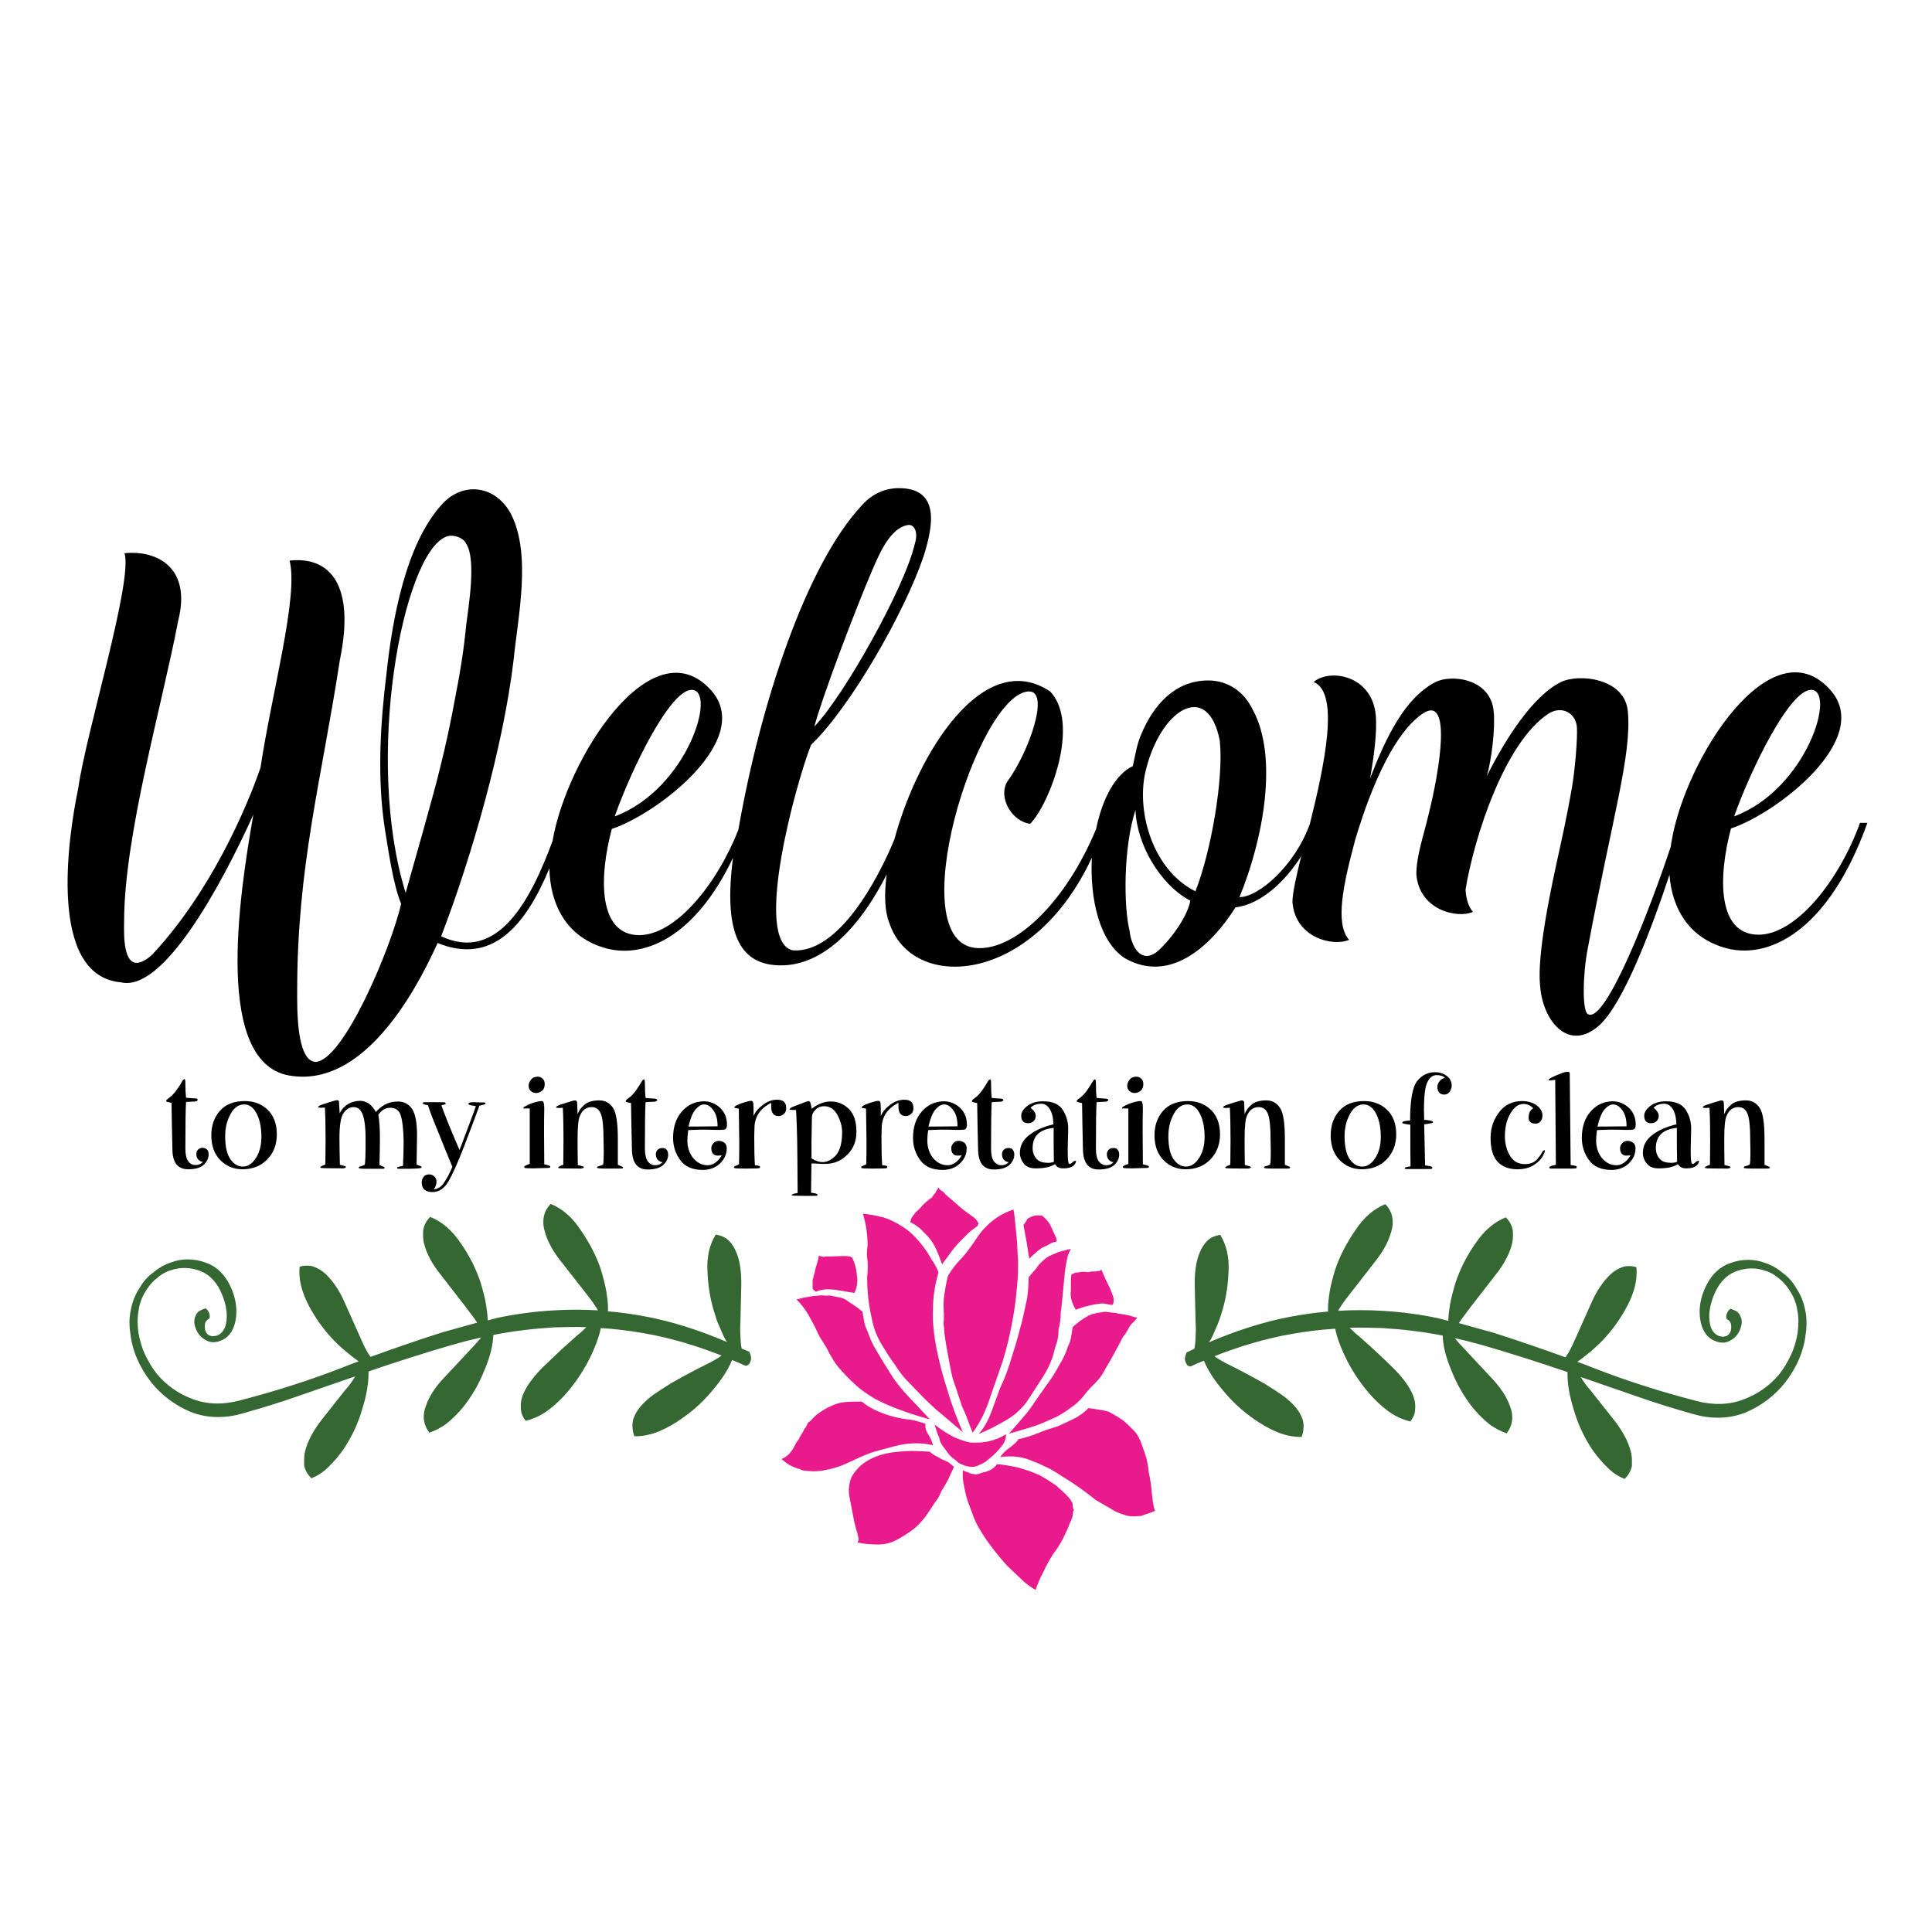 <svg xml:space="preserve" style="enable-background:new 0 0 864 864;" viewBox="0 0 864 864" y="0px" x="0px" xmlns:xlink="http://www.w3.org/1999/xlink" xmlns="http://www.w3.org/2000/svg" id="Layer_1" version="1.1">
<style type="text/css">
	.st0{fill:#356732;}
	.st1{fill:#E91A8B;}
</style>
<path d="M831.8,368c-9.4,26-28.8,50.3-45.7,50c-17.9-0.3-17.9-25.3-12-47.5c20.2-6.6,64-40.1,44.4-62
	c-26.3-29.3-64.6,30.4-70.9,67.4c-0.2,0.9-0.3,1.7-0.4,2.6c-8.7,26.5-29.2,79.8-37.1,75c-2.6-1.3-2.3-18.1,0-29.6
	c11-58.7,19.6-86,17.9-105.6c-1.3-15.3-22.2-17.1-29.9-13.3c-12.5,6.1-24.8,25.3-33.2,42.1c2.3-7.9,3.8-21.9,3.1-28.8
	c-1.3-15.1-19.1-16.8-26-13.3c-13.8,7.1-22.2,24.8-29.3,43.1c1.8-10.2,3.1-20.2,2.6-27.8c-1.5-18.6-20.9-21.4-27.8-15.3
	c11.7,4.8,4.9,36.8-1.7,63.4c-6.7,18.7-22.9,32.8-31.5,32.8c10.5-25.5,17.6-62.5,5.9-83.9c-3.8-7.9-11-13-19.9-13
	c-14.8,0-24.5,11-29.9,24c-2,4.6-2.6,8.9-3.8,14.3c-8,3.8-13.7,14.9-16.4,28.1c-13.4,32.3-35.6,54-53,53.3
	c-35.2-1.5,0-114.3,23-114.8c9.4,0,0,27-9.7,40.3c-4.3,7.1,2,17.9,10.2,18.9c8.4-8.4,22.7-44.7,8.9-59.2
	c-29.7-19.8-59.2,27.4-69.6,66.1c-7.1,17.3-24.8,51.2-45.5,49.7c-17.9-4.3,1.3-74.3,8.2-91.9c17.6-16.8,41.8-59.2,50.3-84.2
	c4.1-13,7.9-30.6-11-30.6c-6.4,0-12,2.6-16.6,7.7c-25.1,26.9-45.5,89.4-55.2,145.1c-9.8,24.9-28.4,47.3-44.6,47.1
	c-17.9-0.3-17.9-25.3-12-47.5c20.2-6.6,64-40.1,44.4-62c-26.3-29.3-64.6,30.4-70.9,67.4c0,0,0,0,0,0c-9.6,26-24.3,54.6-49.8,42.6
	C211,383,225.1,333.8,229.7,295c2-19.6,7.9-46.7-1-64.8c-6.9-13.3-21.7-15.1-31.1-4.6c-16.1,17.6-22.2,51.3-24.8,76
	c-2.8,22.5-4.1,46.2-0.8,68.4c1.8,11,3.8,25.5,7.4,34.2c-4.6,19.9-25.8,70.2-38.3,70.7c-8.7-0.5-8.2-24.8-8.2-31.6
	c0-55.9,10.7-93.6,19.1-148.2c6.9-33.4-4.3-46.4-22.5-44.4c4.1,15.8-7.9,58.7-13,92.6c-6.6,19.1-22.7,56.1-48.5,83.7
	c-13.8,12.2-12.5-10.2-12.5-14.8c0-38.5,17.1-97.2,24.2-134.7c5.9-23.2-8.9-31.6-24-30.1c3.8,12.5-17.4,80.9-20.7,105.1
	c-4.6,21.9-13.8,83.9,19.1,86.8c18.9,4.6,44.9-43.4,59.2-75c-6.4,36.5-18.1,113,17.6,116.9c31.1,4.1,53.8-35,64.8-59.5
	c24.2,9.9,39.2-7.4,50-33.4c0.3,16.1,7.5,30.3,24,35.4c17.6,5.6,41-4.1,58.1-40.1c-4.4,34.2,2.9,49.6,24.3,48
	c20.2-1.9,35.2-22.3,44.4-40.5c-1.1,8.7-0.9,16.2,1.1,21.3c10,31.4,64.2,28.4,90.7-28.9c-1,18.5,3.4,37.6,14.7,45
	c21.4,12.2,40.1-7.7,49.5-22.7c11.3-1.4,22.1-11.4,29.4-22.9c-2.3,9.4-4,17-3.9,20.6c1.3,16.1,18.4,19.9,25.3,16.8
	c-6.4-7.4-2.6-24.8,2.8-44.9c7.7-25.8,18.1-48,29.9-56.1c13.5-9.4,7.9,25,2.8,45.2c-2,8.7-5.4,18.1-5.4,26.5
	c1.3,16.1,18.4,19.9,25.3,16.8c-2-2.3-3.1-5.9-3.3-10c3.8-23.2,17.4-65.6,37-78.6c5.9-3.8,12.2-0.5,12.8,5.9
	c0.3,5.6-0.8,18.1-2,25.8c-2.6,15.3-5.1,25.8-7.4,36.5c-8.7,40.1-7.4,50.5-6.9,55.1c1.8,15.1,13,27.6,26,16.3
	c10.9-9.4,23.8-43.7,31.7-67.6c1.1,14.8,8.4,27.6,23.9,32.4c19.9,6.4,47.2-6.9,64.6-55.6H831.8z M809.9,308.5
	c11.5,0-1.8,44.4-34.4,56.6C783.4,343,800.5,308.5,809.9,308.5z M390.2,254.7c2.8-6.4,7.7-18.6,15.8-19.9c2.8-0.5,4.8,3.1,3.1,8.4
	c-4.3,19.1-31.4,67.6-44.9,81.7C367.2,313.1,382.3,273,390.2,254.7z M309.3,308.5c11.5,0-1.8,44.4-34.4,56.6
	C282.7,343,299.8,308.5,309.3,308.5z M181.4,399.3c-18.6-60-1.3-151.1,17.9-159.2c3.3-1.5,8.2,0.5,9.2,3.1c4.6,7.1,1,28.1,0,36.2
	c-1,10.5-2.6,20.9-4.8,31.9c-2,11-4.3,21.9-7.1,32.9C194,355.2,184.3,388.9,181.4,399.3z M517.7,425.4c-7.9,6.4-12-3.3-12.5-8.9
	c-2.8-11.2-2.8-37.8,2.6-54.3c0.5,15.1,10.7,33.2,24.5,40.6C531.3,409,524.6,419.2,517.7,425.4z M534.6,398.6
	c-18.9-9.4-26.3-35-22.5-52.8c6.4-28.6,28.1-42.1,33.4-14.5C547.3,348.3,541.5,381.2,534.6,398.6z"></path>
<path d="M92.6,514.1c0.5,0.5,0.7,1.2,0.7,2.2c0,1.6-0.7,3.1-2.1,4.5c-1.4,1.4-3.8,2.1-7.1,2.1c-4.6,0-7-3-7-9
	c-0.2-7.7-0.3-14.6-0.4-20.7c-1.2-0.3-1.9-0.4-2.1-0.5c-0.2-0.1-0.3-0.2-0.3-0.3c0-0.3,0.3-0.7,1-1.2c1.2-0.8,2.4-2,3.5-3.5
	c1.1-1.5,1.9-2.7,2.4-3.7s0.9-1.4,1.3-1.4c0.3,0,0.4,0.6,0.4,1.9c0,2.6,0.1,4.7,0.3,6.4c2,0.2,3.4,0.3,4.1,0.3
	c0.7,0,1.1,0.2,1.1,0.6c0,0.5-0.4,0.7-1.3,0.8c-0.9,0.1-2.1,0.1-3.9,0.2c-0.2,2.8-0.3,9.7-0.3,20.7c0,2.7,0.4,4.7,1.3,5.8
	c0.8,1.2,1.9,1.7,3.3,1.7c1.3,0,2.4-0.5,3.3-1.4c-0.8,0-1.5-0.4-2.1-1c-0.6-0.6-0.9-1.5-0.9-2.6c0-0.6,0.2-1.2,0.7-1.8
	c0.5-0.6,1.2-0.9,2.2-0.9C91.4,513.4,92.1,513.6,92.6,514.1z M119.7,496.3c2.7,2.6,4.1,6.3,4.1,11c0,4.5-1.4,8.3-4.3,11.2
	c-2.9,3-6.6,4.4-11.1,4.4c-3.8,0-7.1-1.3-9.8-4c-2.7-2.7-4.1-6.4-4.1-11.2c0-4.4,1.3-8.1,3.9-11c2.6-2.9,6.3-4.3,11.1-4.3
	C113.6,492.4,117,493.7,119.7,496.3z M116.9,508.5c0-4.6-0.8-8.2-2.4-11c-1.4-2.4-3.2-3.6-5.3-3.6c-2.8,0-5,1.8-6.6,5.3
	c-1.3,2.7-1.9,5.7-1.9,8.9c0,5,0.9,8.6,2.7,10.8c1.5,1.9,3.2,2.8,5.2,2.8c2.5,0,4.6-1.6,6.3-4.6
	C116.2,514.7,116.9,511.9,116.9,508.5z M188.6,522c0-0.2-0.2-0.4-0.5-0.5c-0.3-0.1-0.9-0.3-1.8-0.7l0.2-13.1c0-5.8-0.8-9.8-2.3-11.9
	c-1.5-2.1-3.6-3.2-6.2-3.2c-2.4,0-4.3,0.5-5.9,1.4c-1.6,0.9-2.9,2-4,3.3c-1.8-3.3-4.2-5-7.1-5c-1.9,0-3.7,0.5-5.3,1.4
	c-1.6,1-2.9,2.3-3.8,4.2l-0.3-5.2c0-0.4-0.3-0.7-0.9-0.7c-0.4,0-1.7,0.4-4,1.1s-3.6,1.2-3.9,1.4c-0.3,0.2-0.5,0.4-0.5,0.6
	c0,0.2,0.4,0.3,1.3,0.3l1.7-0.1c0.2,3.8,0.3,8.7,0.3,14.7l-0.1,10.8c-1.1,0.4-1.8,0.7-2,0.9c-0.2,0.1-0.3,0.2-0.3,0.2
	c0,0.2,0.1,0.3,0.3,0.4c0.2,0.1,3.5,0.2,9.9,0.2c0.3,0,0.6-0.1,0.9-0.2c0.3-0.2,0.4-0.3,0.4-0.5s-0.9-0.5-2.7-0.9
	c-0.1-5.1-0.2-9-0.2-11.7c0-5.9,0.6-9.8,1.9-11.5c1.3-1.8,2.8-2.6,4.4-2.6c2,0,3.3,1.2,4.2,3.6c0.8,2.4,1.2,5.9,1.2,10.5
	c0,6.8-0.1,10.7-0.4,11.7c-0.7,0.4-1.3,0.6-1.9,0.7c-0.5,0.1-0.8,0.3-0.8,0.6c0,0.2,0.4,0.4,1.1,0.4c0.7,0.1,2.9,0.1,6.6,0.1
	c2.3,0,3.6,0,3.7-0.1c0.1-0.1,0.2-0.2,0.2-0.4c0-0.1-0.1-0.2-0.4-0.4c-0.3-0.1-0.9-0.4-1.9-0.8c0.1-5,0.2-8.8,0.2-11.6
	c0-4.3-0.2-7.9-0.7-10.9c1.5-2.1,3.2-3.1,5.3-3.1c2.5,0,4.1,1.2,4.8,3.7c0.7,2.4,1.1,6.1,1.2,11c0,4.1-0.1,7.8-0.3,11.3
	c-1.2,0.2-2,0.4-2.2,0.5c-0.3,0.1-0.4,0.2-0.4,0.4s0,0.2,0.1,0.3c0.1,0.1,1,0.1,2.7,0.1c4.3,0,7-0.1,8-0.4
	C188.4,522.1,188.6,522.1,188.6,522z M216.8,493.1c-0.1-0.1-0.8-0.1-2-0.1c-1.2,0-2-0.1-2.5-0.1c-1.9,0-2.8,0.2-2.8,0.6
	c0,0.3,0.1,0.4,0.4,0.6c0.3,0.1,1.2,0.3,2.9,0.6c-1.1,3.3-3.6,9.8-7.3,19.6c-4-9.2-6.7-15.9-8.1-20c1.1-0.3,1.7-0.4,1.8-0.5
	c0.1-0.1,0.1-0.2,0.1-0.4L199,493c-0.2-0.1-2.3-0.1-6.3-0.1c-2.1,0-3.3,0-3.4,0.1c-0.1,0.1-0.2,0.2-0.2,0.4c0,0.2,0.1,0.3,0.4,0.4
	c0.3,0.1,0.9,0.3,1.9,0.5c0.6,1.8,1.3,3.9,2.2,6.1c4.7,11.7,7.6,18.8,8.7,21.4c-1.1,2.7-2.3,5-3.6,6.9c-1.2,2-2.8,3-4.7,3.2
	c0.8-1.1,1.2-2.2,1.2-3.3c0-1.1-0.3-1.9-1-2.5c-0.6-0.6-1.4-0.9-2.2-0.9c-1.1,0-1.9,0.3-2.5,1c-0.6,0.7-0.9,1.6-0.9,2.7
	c0,1.3,0.4,2.4,1.2,3.1c0.8,0.7,2,1.1,3.6,1.1c2.9,0,5.3-1.6,7.1-4.7c1.9-3.2,4.2-8.4,7-15.6c2.8-7.3,5.1-13.4,6.9-18.3
	c1.5-0.4,2.3-0.6,2.5-0.7c0.2-0.1,0.2-0.2,0.2-0.4C217,493.2,217,493.1,216.8,493.1z M239.7,488.8c1.1,0,2-0.4,2.8-1.1
	c0.8-0.7,1.1-1.7,1.1-2.9c0-1-0.3-1.8-0.9-2.4c-0.6-0.6-1.4-0.9-2.2-0.9c-1.3,0-2.3,0.4-3,1.3c-0.7,0.9-1.1,1.8-1.1,2.7
	c0,1,0.3,1.8,1,2.4C238,488.5,238.8,488.8,239.7,488.8z M243.4,520.7l-0.1-14.1c0-4.1,0-7.7,0.1-10.7c0-1.9-0.2-3-0.6-3.4
	c-0.1-0.1-0.4-0.1-0.7-0.1c-0.5,0-1.1,0.1-1.9,0.3c-1.7,0.4-3.1,0.9-4.3,1.5c-1.2,0.6-1.8,1-1.8,1.1c0,0.3,0,0.4,0.1,0.4h2.7v24.8
	c-1.7,0.6-2.5,1-2.5,1.3c0,0.2,0.1,0.4,0.3,0.5c0.2,0.1,1.4,0.2,3.7,0.2c4.2-0.1,6.5-0.2,7-0.2c0.5-0.1,0.7-0.3,0.7-0.5
	C246.2,521.4,245.3,521.1,243.4,520.7z M278.2,521.7c-0.3-0.1-0.9-0.4-1.9-0.8v-11.5c0-7.2-0.7-11.8-2.2-14
	c-1.5-2.2-3.5-3.3-6.1-3.3c-3,0-5.3,0.7-6.7,2c-1.5,1.3-2.5,2.7-3,4.2c-0.1-2.7-0.2-4.4-0.2-5.1c0-0.7-0.4-1.1-1-1.1
	c-0.4,0-1.7,0.4-4,1.1s-3.6,1.2-3.9,1.4c-0.3,0.2-0.5,0.4-0.5,0.6c0,0.2,0.4,0.3,1.3,0.3l1.7-0.1c0.2,3.8,0.3,8.7,0.3,14.7
	l-0.1,10.8c-1.1,0.4-1.8,0.7-2,0.9c-0.2,0.1-0.3,0.2-0.3,0.2c0,0.2,0.1,0.3,0.3,0.4c0.2,0.1,3.5,0.2,9.9,0.2c0.3,0,0.6-0.1,0.9-0.2
	c0.3-0.2,0.4-0.3,0.4-0.5s-0.9-0.5-2.7-0.9c-0.1-5.1-0.1-9-0.1-11.7c0-5.2,0.3-8.6,1-10.2c1.1-2.7,2.9-4,5.3-4c1.9,0,3.3,1,4.1,3
	c0.8,2,1.2,5.7,1.2,11.1l0.1,6.2c0,2.8-0.1,4.6-0.3,5.4c-0.7,0.4-1.3,0.6-1.9,0.7c-0.5,0.1-0.8,0.3-0.8,0.6c0,0.2,0.4,0.4,1.1,0.4
	c0.7,0.1,2.9,0.1,6.6,0.1c2.3,0,3.6,0,3.7-0.1c0.1-0.1,0.2-0.2,0.2-0.4C278.6,521.9,278.4,521.8,278.2,521.7z M296.2,513.4
	c-1,0-1.7,0.3-2.2,0.9c-0.5,0.6-0.7,1.2-0.7,1.8c0,1.1,0.3,2,0.9,2.6c0.6,0.6,1.3,1,2.1,1c-0.9,1-1.9,1.4-3.3,1.4
	c-1.3,0-2.4-0.6-3.3-1.7c-0.8-1.2-1.3-3.1-1.3-5.8c0-11,0.1-17.9,0.3-20.7c1.7-0.1,3-0.2,3.9-0.2c0.8-0.1,1.3-0.3,1.3-0.8
	c0-0.3-0.4-0.5-1.1-0.6c-0.7,0-2.1-0.1-4.1-0.3c-0.2-1.7-0.3-3.8-0.3-6.4c0-1.3-0.1-1.9-0.4-1.9c-0.4,0-0.8,0.5-1.3,1.4
	s-1.3,2.1-2.4,3.7c-1.1,1.5-2.3,2.7-3.5,3.5c-0.7,0.5-1,0.9-1,1.2c0,0.1,0.1,0.2,0.3,0.3c0.2,0.1,0.9,0.2,2.1,0.5
	c0.1,6.1,0.2,13,0.4,20.7c0.1,6,2.4,9,7,9c3.3,0,5.6-0.7,7.1-2.1c1.4-1.4,2.1-2.9,2.1-4.5c0-1-0.2-1.7-0.7-2.2
	C297.8,513.6,297.1,513.4,296.2,513.4z M307.8,505.4c-0.3,1.9-0.4,3.5-0.4,4.6c0,3.1,0.9,5.8,2.6,7.9c1.8,2.1,3.9,3.2,6.5,3.2
	c2.4,0,4.5-1.5,6.3-4.4l-1.9,0.1c-0.8,0-1.5-0.3-2-0.8c-0.5-0.5-0.8-1.4-0.8-2.5c0-0.8,0.3-1.6,1-2.3c0.6-0.7,1.4-1,2.4-1
	c0.9,0,1.7,0.3,2.4,0.8c0.7,0.5,1.1,1.4,1.1,2.5c0,2.6-1,4.9-3,6.8c-2,1.9-4.6,2.9-7.7,2.9c-4.7,0-8-1.5-10.1-4.4s-3.2-6.2-3.2-9.9
	c0-4.9,1.3-8.8,3.9-11.8c2.6-3,5.9-4.5,9.8-4.6c2.8,0,5.2,1,7.3,2.9c2,1.9,3.1,4.4,3.1,7.6c0,1.4-0.5,2.1-1.4,2.2
	c-0.9,0.1-2,0.1-3.3,0.1C315.2,505.1,311,505.2,307.8,505.4z M307.9,503.8h2.5l10.5-0.1c0-3.1-0.6-5.5-1.9-7.2
	c-1.2-1.7-2.6-2.6-4.1-2.6c-1.3,0-2.6,0.8-3.9,2.3S308.7,500.3,307.9,503.8z M347.5,491.8c-2.1,0-4.2,0.7-6.2,2.2
	c-2,1.5-3.5,3.1-4.3,5.1c0-2.9,0-4.8-0.1-5.6c-0.1-0.8-0.4-1.2-1-1.2c-0.5,0-1.4,0.2-2.8,0.6c-2.2,0.7-3.6,1.3-4,1.6
	c-0.5,0.3-0.7,0.6-0.7,0.9l2,0.4c0.1,8.2,0.2,13,0.2,14.5c0,3.1,0,6.6-0.1,10.4c-1.5,0.6-2.3,1-2.3,1.2c0,0.2,0.1,0.4,0.4,0.5
	c0.2,0.1,1.8,0.2,4.7,0.2c4,0,6-0.1,6.3-0.2c0.2-0.1,0.3-0.3,0.3-0.5c0-0.3-0.1-0.4-0.3-0.5c-0.2-0.1-0.9-0.2-2-0.3
	c-0.2-2.8-0.3-7.1-0.3-12.8l0.1-3.7c0-5.1,2.5-8.9,7.5-11.4v1.8c0,2.7,1.1,4.1,3.2,4.1c1,0,1.8-0.3,2.5-1c0.7-0.6,1-1.5,1-2.5
	C351.6,493,350.3,491.8,347.5,491.8z M379.6,495.9c2.3,2.3,3.4,5.7,3.4,10.3c0,4-1.3,7.4-4,10.1c-2.7,2.8-6,4.2-10,4.2
	c-1.1,0-2.2,0-3.3-0.1c-0.6-0.1-1.6-0.1-2.8-0.1c-0.1,3.2-0.1,7.6-0.2,13.1c2,0.2,2.9,0.5,2.9,0.9c0,0.2-0.1,0.4-0.2,0.4
	c-0.1,0.1-2,0.1-5.5,0.1c-4,0-5.9-0.1-5.9-0.3c0-0.4,0.9-0.7,2.7-1c-0.1-12-0.1-19.9-0.2-23.6c-0.1-3.7-0.2-8.3-0.5-13.5
	c-1.9,0-2.9-0.1-2.9-0.3c0-0.4,0.6-0.8,1.9-1.3c4-1.6,6.2-2.4,6.7-2.4c0.2,0,0.4,0.2,0.6,0.5c0.2,0.4,0.4,1.3,0.7,2.9
	c2.8-2.1,5.6-3.2,8.2-3.2C374.6,492.5,377.3,493.7,379.6,495.9z M376.6,506.3c0-2.5-0.7-5.1-2.1-7.7c-1.4-2.6-3.4-3.9-6-3.9
	c-1.5,0-2.8,0.5-3.8,1.6c-1.1,1-1.6,2.1-1.6,3.3c0,1.4-0.1,5.1-0.2,11v7.4c1.6,1.1,3.3,1.7,5.1,1.7c1.9,0,3.8-1,5.7-2.9
	C375.6,514.7,376.6,511.2,376.6,506.3z M404.4,491.8c-2.1,0-4.2,0.7-6.2,2.2c-2,1.5-3.5,3.1-4.3,5.1c0-2.9,0-4.8-0.1-5.6
	c-0.1-0.8-0.4-1.2-1-1.2c-0.5,0-1.4,0.2-2.8,0.6c-2.2,0.7-3.6,1.3-4,1.6c-0.5,0.3-0.7,0.6-0.7,0.9l2,0.4c0.1,8.2,0.2,13,0.2,14.5
	c0,3.1,0,6.6-0.1,10.4c-1.5,0.6-2.3,1-2.3,1.2c0,0.2,0.1,0.4,0.4,0.5c0.2,0.1,1.8,0.2,4.7,0.2c4,0,6-0.1,6.3-0.2
	c0.2-0.1,0.3-0.3,0.3-0.5c0-0.3-0.1-0.4-0.3-0.5c-0.2-0.1-0.9-0.2-2-0.3c-0.2-2.8-0.3-7.1-0.3-12.8l0.1-3.7c0-5.1,2.5-8.9,7.5-11.4
	v1.8c0,2.7,1.1,4.1,3.2,4.1c1,0,1.8-0.3,2.5-1c0.7-0.6,1-1.5,1-2.5C408.5,493,407.2,491.8,404.4,491.8z M415.1,505.4
	c-0.3,1.9-0.4,3.5-0.4,4.6c0,3.1,0.9,5.8,2.6,7.9c1.8,2.1,3.9,3.2,6.5,3.2c2.4,0,4.5-1.5,6.3-4.4l-1.9,0.1c-0.9,0-1.5-0.3-2-0.8
	c-0.5-0.5-0.8-1.4-0.8-2.5c0-0.8,0.3-1.6,1-2.3c0.6-0.7,1.4-1,2.4-1c0.9,0,1.7,0.3,2.4,0.8c0.7,0.5,1.1,1.4,1.1,2.5
	c0,2.6-1,4.9-3,6.8c-2,1.9-4.6,2.9-7.7,2.9c-4.7,0-8-1.5-10.1-4.4c-2.1-2.9-3.2-6.2-3.2-9.9c0-4.9,1.3-8.8,3.9-11.8
	c2.6-3,5.9-4.5,9.8-4.6c2.8,0,5.2,1,7.3,2.9c2,1.9,3.1,4.4,3.1,7.6c0,1.4-0.5,2.1-1.4,2.2c-0.9,0.1-2,0.1-3.3,0.1
	C422.5,505.1,418.3,505.2,415.1,505.4z M415.2,503.8h2.5l10.5-0.1c0-3.1-0.6-5.5-1.9-7.2c-1.2-1.7-2.6-2.6-4.1-2.6
	c-1.3,0-2.6,0.8-3.9,2.3C417,497.8,416,500.3,415.2,503.8z M451,513.4c-1,0-1.7,0.3-2.2,0.9c-0.5,0.6-0.7,1.2-0.7,1.8
	c0,1.1,0.3,2,0.9,2.6s1.3,1,2.1,1c-0.9,1-1.9,1.4-3.3,1.4c-1.3,0-2.4-0.6-3.3-1.7c-0.9-1.2-1.3-3.1-1.3-5.8c0-11,0.1-17.9,0.3-20.7
	c1.7-0.1,3-0.2,3.9-0.2c0.8-0.1,1.3-0.3,1.3-0.8c0-0.3-0.4-0.5-1.1-0.6c-0.7,0-2.1-0.1-4.1-0.3c-0.2-1.7-0.3-3.8-0.3-6.4
	c0-1.3-0.1-1.9-0.4-1.9c-0.4,0-0.8,0.5-1.3,1.4c-0.5,0.9-1.3,2.1-2.4,3.7c-1.1,1.5-2.3,2.7-3.5,3.5c-0.7,0.5-1,0.9-1,1.2
	c0,0.1,0.1,0.2,0.3,0.3c0.2,0.1,0.9,0.2,2.1,0.5c0.1,6.1,0.2,13,0.4,20.7c0.1,6,2.4,9,7,9c3.3,0,5.6-0.7,7.1-2.1
	c1.4-1.4,2.1-2.9,2.1-4.5c0-1-0.2-1.7-0.7-2.2C452.6,513.6,451.9,513.4,451,513.4z M481.2,519.3c0,0.7-0.4,1.4-1.3,2.1
	c-0.9,0.7-2.3,1.1-4.2,1.1c-1,0-1.7-0.1-2.3-0.4c-0.6-0.2-1.1-0.7-1.6-1.5c-2,1.3-4.8,1.9-8.6,1.9c-2.5,0-4.3-0.7-5.4-2.2
	c-1.1-1.4-1.7-3-1.7-4.7c0-3.2,1.4-5.9,4.3-8.1s6.5-3.7,10.7-4.7c-0.1-3.1-0.7-5.4-1.7-6.9c-1-1.6-2.3-2.3-3.7-2.3
	c-2.1,0-3.7,0.6-4.8,1.8c1.6,1.3,2.3,2.5,2.3,3.6c0,1.1-0.4,1.9-1.1,2.5c-0.7,0.6-1.4,0.8-2.3,0.8c-2.1,0-3.1-1.1-3.1-3.4
	c0-1.4,0.9-2.9,2.7-4.3s4.1-2.1,7.1-2.1c4.1,0,7,1.2,8.7,3.7c1.6,2.5,2.5,5.3,2.5,8.5c0,0.8-0.1,3.7-0.2,8.9v1.8
	c0,3,0.2,4.7,0.5,4.9c0.1,0.1,0.2,0.2,0.4,0.2c0.3,0,0.7-0.2,1.2-0.7c0.5-0.5,1-0.7,1.5-0.7C481.1,519.1,481.2,519.2,481.2,519.3z
	 M471.3,519.6c0-2.5-0.1-4.9-0.1-7.4c0-2.5,0-5,0-7.8c-6.2,0.6-9.4,3.6-9.4,9c0,2.1,0.7,3.9,2.1,5.2c1.1,1,2.6,1.4,4.5,1.4
	C469,520.1,470,520,471.3,519.6z M497.9,513.4c-1,0-1.7,0.3-2.2,0.9c-0.5,0.6-0.7,1.2-0.7,1.8c0,1.1,0.3,2,0.9,2.6s1.3,1,2.1,1
	c-0.9,1-1.9,1.4-3.3,1.4c-1.3,0-2.4-0.6-3.3-1.7c-0.9-1.2-1.3-3.1-1.3-5.8c0-11,0.1-17.9,0.3-20.7c1.7-0.1,3-0.2,3.9-0.2
	c0.8-0.1,1.3-0.3,1.3-0.8c0-0.3-0.4-0.5-1.1-0.6c-0.7,0-2.1-0.1-4.1-0.3c-0.2-1.7-0.3-3.8-0.3-6.4c0-1.3-0.1-1.9-0.4-1.9
	c-0.4,0-0.8,0.5-1.3,1.4c-0.5,0.9-1.3,2.1-2.4,3.7c-1.1,1.5-2.3,2.7-3.5,3.5c-0.7,0.5-1,0.9-1,1.2c0,0.1,0.1,0.2,0.3,0.3
	c0.2,0.1,0.9,0.2,2.1,0.5c0.1,6.1,0.2,13,0.4,20.7c0.1,6,2.4,9,7,9c3.3,0,5.6-0.7,7.1-2.1c1.4-1.4,2.1-2.9,2.1-4.5
	c0-1-0.2-1.7-0.7-2.2C499.5,513.6,498.8,513.4,497.9,513.4z M511.1,520.7l-0.1-14.1c0-4.1,0-7.7,0.1-10.7c0-1.9-0.2-3-0.6-3.4
	c-0.1-0.1-0.4-0.1-0.7-0.1c-0.5,0-1.1,0.1-1.9,0.3c-1.7,0.4-3.1,0.9-4.3,1.5c-1.2,0.6-1.8,1-1.8,1.1c0,0.3,0,0.4,0.1,0.4h2.7v24.8
	c-1.7,0.6-2.5,1-2.5,1.3c0,0.2,0.1,0.4,0.3,0.5c0.2,0.1,1.4,0.2,3.7,0.2c4.2-0.1,6.5-0.2,7-0.2c0.5-0.1,0.7-0.3,0.7-0.5
	C513.9,521.4,513,521.1,511.1,520.7z M507.4,488.8c1.1,0,2-0.4,2.8-1.1c0.8-0.7,1.1-1.7,1.1-2.9c0-1-0.3-1.8-0.9-2.4
	s-1.4-0.9-2.2-0.9c-1.3,0-2.3,0.4-3,1.3c-0.7,0.9-1.1,1.8-1.1,2.7c0,1,0.3,1.8,1,2.4C505.7,488.5,506.5,488.8,507.4,488.8z
	 M541.5,496.3c2.7,2.6,4.1,6.3,4.1,11c0,4.5-1.5,8.3-4.3,11.2c-2.9,3-6.6,4.4-11.1,4.4c-3.8,0-7.1-1.3-9.8-4
	c-2.7-2.7-4.1-6.4-4.1-11.2c0-4.4,1.3-8.1,3.9-11c2.6-2.9,6.3-4.3,11.1-4.3C535.4,492.4,538.8,493.7,541.5,496.3z M538.7,508.5
	c0-4.6-0.8-8.2-2.4-11c-1.4-2.4-3.2-3.6-5.3-3.6c-2.8,0-5,1.8-6.6,5.3c-1.3,2.7-1.9,5.7-1.9,8.9c0,5,0.9,8.6,2.7,10.8
	c1.5,1.9,3.2,2.8,5.2,2.8c2.5,0,4.6-1.6,6.3-4.6C538,514.7,538.7,511.9,538.7,508.5z M576.5,521.7c-0.3-0.1-0.9-0.4-1.9-0.8v-11.5
	c0-7.2-0.7-11.8-2.2-14c-1.5-2.2-3.5-3.3-6.1-3.3c-3,0-5.3,0.7-6.7,2c-1.5,1.3-2.5,2.7-3,4.2c-0.1-2.7-0.2-4.4-0.2-5.1
	s-0.4-1.1-1-1.1c-0.4,0-1.7,0.4-4,1.1s-3.6,1.2-3.9,1.4s-0.5,0.4-0.5,0.6c0,0.2,0.4,0.3,1.3,0.3l1.7-0.1c0.2,3.8,0.3,8.7,0.3,14.7
	l-0.1,10.8c-1.1,0.4-1.8,0.7-2,0.9c-0.2,0.1-0.3,0.2-0.3,0.2c0,0.2,0.1,0.3,0.3,0.4s3.5,0.2,9.9,0.2c0.3,0,0.6-0.1,0.9-0.2
	c0.3-0.2,0.4-0.3,0.4-0.5s-0.9-0.5-2.7-0.9c-0.1-5.1-0.1-9-0.1-11.7c0-5.2,0.3-8.6,1-10.2c1.1-2.7,2.9-4,5.3-4c1.9,0,3.3,1,4.1,3
	s1.2,5.7,1.2,11.1l0.1,6.2c0,2.8-0.1,4.6-0.3,5.4c-0.7,0.4-1.3,0.6-1.9,0.7c-0.5,0.1-0.8,0.3-0.8,0.6c0,0.2,0.4,0.4,1.1,0.4
	c0.7,0.1,2.9,0.1,6.6,0.1c2.3,0,3.6,0,3.7-0.1c0.1-0.1,0.2-0.2,0.2-0.4C576.9,521.9,576.8,521.8,576.5,521.7z M620.3,496.3
	c2.7,2.6,4.1,6.3,4.1,11c0,4.5-1.5,8.3-4.3,11.2c-2.9,3-6.6,4.4-11.1,4.4c-3.8,0-7.1-1.3-9.8-4c-2.7-2.7-4.1-6.4-4.1-11.2
	c0-4.4,1.3-8.1,3.9-11c2.6-2.9,6.3-4.3,11.1-4.3C614.1,492.4,617.6,493.7,620.3,496.3z M617.5,508.5c0-4.6-0.8-8.2-2.4-11
	c-1.4-2.4-3.2-3.6-5.3-3.6c-2.8,0-5,1.8-6.6,5.3c-1.3,2.7-1.9,5.7-1.9,8.9c0,5,0.9,8.6,2.7,10.8c1.5,1.9,3.2,2.8,5.2,2.8
	c2.5,0,4.6-1.6,6.3-4.6C616.8,514.7,617.5,511.9,617.5,508.5z M641.7,479.5c-3.1,0-5.8,1.3-7.9,3.9c-2.1,2.6-3.2,8.5-3.2,17.7
	c-1.8,0.1-2.9,0.3-3.1,0.5c-0.3,0.2-0.4,0.3-0.4,0.4c0,0.2,0.2,0.4,0.7,0.5c0.4,0.1,1.4,0.3,2.9,0.5c0,9.3,0,15.5,0.1,18.6
	c-0.9,0.1-1.5,0.3-2,0.4c-0.4,0.1-0.6,0.3-0.6,0.6c0,0.1,0.2,0.2,0.5,0.2h6.5c3.2,0,4.9,0,5.1-0.1s0.2-0.3,0.2-0.6
	c0-0.4-1.1-0.7-3.2-0.9l-0.4-18.4c2.7-0.3,4-0.6,4-0.9c0-0.2-0.2-0.4-0.7-0.6c-0.5-0.2-1.6-0.4-3.3-0.5l-0.1-4.3
	c0-6.5,0.5-10.7,1.6-12.7c1-2,2.4-3,4-3c1.8,0,3,0.4,3.8,1.2c-1.1,0.3-1.9,0.8-2.5,1.6c-0.6,0.8-0.9,1.6-0.9,2.4
	c0,1.1,0.3,2,0.8,2.6c0.5,0.6,1.3,0.9,2.3,0.9c1,0,1.8-0.4,2.4-1.3c0.6-0.9,0.9-1.8,0.9-2.7c0-1.6-0.6-3-1.9-4.1
	S644.1,479.5,641.7,479.5z M690.3,514.5c-0.2,0-0.4,0.3-0.7,0.9s-0.8,1.3-1.5,2.2c-1.4,2-3.4,3-6.1,3c-3,0-5.2-1.2-6.7-3.7
	c-1.5-2.5-2.3-5.4-2.3-8.8c0-4,0.8-7.4,2.5-10.2c1.6-2.8,3.6-4.2,5.8-4.2c1.7,0,3.1,0.6,4.4,1.9c-0.9,0.6-1.5,1.2-1.7,2
	c-0.3,0.7-0.4,1.5-0.4,2.2c0,1.8,1.1,2.7,3.2,2.7c0.7,0,1.4-0.3,2-0.9c0.6-0.6,1-1.5,1-2.7c0-1.8-0.9-3.3-2.6-4.6
	c-1.7-1.2-3.9-1.9-6.5-1.9c-4.2,0-7.7,1.6-10.2,4.9c-2.6,3.3-3.9,7.2-3.9,11.6c0,4.9,1.1,8.5,3.2,10.7s5.1,3.3,8.7,3.3
	c3,0,5.4-0.6,7.3-1.8c1.9-1.2,3.2-2.5,4-3.8c0.7-1.3,1.1-2.2,1.1-2.6c0-0.3,0-0.4-0.1-0.4C690.7,514.5,690.6,514.5,690.3,514.5z
	 M704.6,521.4c-0.4-0.1-1.1-0.3-2.2-0.4l-0.4-40.9c0-0.6-0.3-0.8-1-0.8c-0.7,0-1.8,0.3-3.3,0.9c-1.5,0.6-2.7,1.1-3.7,1.6
	c-0.9,0.5-1.4,0.8-1.4,1c0,0.3,0.1,0.4,0.4,0.4l2.5-0.3l0.3,38c-1.9,0.4-2.9,0.7-2.9,1.1c0,0.3,0.1,0.4,0.2,0.5
	c0.1,0.1,0.5,0.1,1.3,0.1h8.3c1.6,0,2.4-0.1,2.4-0.4C705.2,521.7,705,521.5,704.6,521.4z M714.2,505.4c-0.3,1.9-0.4,3.5-0.4,4.6
	c0,3.1,0.9,5.8,2.6,7.9c1.8,2.1,3.9,3.2,6.5,3.2c2.4,0,4.5-1.5,6.3-4.4l-1.9,0.1c-0.9,0-1.5-0.3-2-0.8c-0.5-0.5-0.8-1.4-0.8-2.5
	c0-0.8,0.3-1.6,1-2.3c0.6-0.7,1.4-1,2.4-1c0.9,0,1.7,0.3,2.4,0.8c0.7,0.5,1.1,1.4,1.1,2.5c0,2.6-1,4.9-3,6.8c-2,1.9-4.6,2.9-7.7,2.9
	c-4.7,0-8-1.5-10.1-4.4c-2.1-2.9-3.2-6.2-3.2-9.9c0-4.9,1.3-8.8,3.9-11.8c2.6-3,5.9-4.5,9.8-4.6c2.8,0,5.2,1,7.3,2.9
	c2,1.9,3.1,4.4,3.1,7.6c0,1.4-0.5,2.1-1.4,2.2c-0.9,0.1-2,0.1-3.3,0.1C721.7,505.1,717.5,505.2,714.2,505.4z M714.4,503.8h2.5
	l10.5-0.1c0-3.1-0.6-5.5-1.9-7.2c-1.2-1.7-2.6-2.6-4.1-2.6c-1.3,0-2.6,0.8-3.9,2.3C716.2,497.8,715.2,500.3,714.4,503.8z
	 M759.8,519.3c0,0.7-0.4,1.4-1.3,2.1c-0.9,0.7-2.3,1.1-4.2,1.1c-1,0-1.7-0.1-2.3-0.4c-0.6-0.2-1.1-0.7-1.6-1.5
	c-2,1.3-4.8,1.9-8.6,1.9c-2.5,0-4.3-0.7-5.4-2.2c-1.1-1.4-1.7-3-1.7-4.7c0-3.2,1.4-5.9,4.3-8.1s6.5-3.7,10.7-4.7
	c-0.1-3.1-0.7-5.4-1.7-6.9c-1-1.6-2.3-2.3-3.7-2.3c-2.1,0-3.7,0.6-4.8,1.8c1.6,1.3,2.3,2.5,2.3,3.6c0,1.1-0.4,1.9-1.1,2.5
	c-0.7,0.6-1.4,0.8-2.3,0.8c-2.1,0-3.1-1.1-3.1-3.4c0-1.4,0.9-2.9,2.7-4.3s4.1-2.1,7.1-2.1c4.1,0,7,1.2,8.7,3.7
	c1.6,2.5,2.5,5.3,2.5,8.5c0,0.8-0.1,3.7-0.2,8.9v1.8c0,3,0.2,4.7,0.5,4.9c0.1,0.1,0.2,0.2,0.4,0.2c0.3,0,0.7-0.2,1.2-0.7
	c0.5-0.5,1-0.7,1.5-0.7C759.7,519.1,759.8,519.2,759.8,519.3z M750,519.6c0-2.5-0.1-4.9-0.1-7.4c0-2.5,0-5,0-7.8
	c-6.2,0.6-9.4,3.6-9.4,9c0,2.1,0.7,3.9,2.1,5.2c1.1,1,2.6,1.4,4.5,1.4C747.7,520.1,748.6,520,750,519.6z M791,521.7
	c-0.3-0.1-0.9-0.4-1.9-0.8v-11.5c0-7.2-0.7-11.8-2.2-14c-1.5-2.2-3.5-3.3-6.1-3.3c-3,0-5.3,0.7-6.7,2c-1.5,1.3-2.5,2.7-3,4.2
	c-0.1-2.7-0.2-4.4-0.2-5.1s-0.4-1.1-1-1.1c-0.4,0-1.7,0.4-4,1.1s-3.6,1.2-3.9,1.4s-0.5,0.4-0.5,0.6c0,0.2,0.4,0.3,1.3,0.3l1.7-0.1
	c0.2,3.8,0.3,8.7,0.3,14.7l-0.1,10.8c-1.1,0.4-1.8,0.7-2,0.9c-0.2,0.1-0.3,0.2-0.3,0.2c0,0.2,0.1,0.3,0.3,0.4s3.5,0.2,9.9,0.2
	c0.3,0,0.6-0.1,0.9-0.2c0.3-0.2,0.4-0.3,0.4-0.5s-0.9-0.5-2.7-0.9c-0.1-5.1-0.1-9-0.1-11.7c0-5.2,0.3-8.6,1-10.2
	c1.1-2.7,2.9-4,5.3-4c1.9,0,3.3,1,4.1,3s1.2,5.7,1.2,11.1l0.1,6.2c0,2.8-0.1,4.6-0.3,5.4c-0.7,0.4-1.3,0.6-1.9,0.7
	c-0.5,0.1-0.8,0.3-0.8,0.6c0,0.2,0.4,0.4,1.1,0.4c0.7,0.1,2.9,0.1,6.6,0.1c2.3,0,3.6,0,3.7-0.1c0.1-0.1,0.2-0.2,0.2-0.4
	C791.4,521.9,791.3,521.8,791,521.7z"></path>
<path d="M807.9,591.7c0,1.5-0.1,3.1-0.4,4.9c-0.4,3.9-1.5,7.9-3.1,11.5c-1.6,3.7-3.7,7.1-6.1,10.2
	c-4.6,5.8-10.5,10.3-17.5,13.3c-3.9,1.6-8.1,2.4-12.5,2.4c-3.7,0-7.3-0.5-11-1.6c-8.5-2.4-17-5-25.2-7.9l-24.3-8.4
	c-0.3,0-0.5-0.1-0.9-0.3c1.2,2,2.7,4.1,4.5,6.1l10.6,13.4c3.8,4.9,6.2,9.5,7.3,13.8c0.4,1.5,0.5,2.9,0.5,4.2v2.3
	c-0.4,2-1.5,4.1-3.3,5.8c-2.8-1.2-5.4-2.8-7.7-5.2c-2.4-2.3-4.6-4.9-6.7-7.9c-3.7-5.6-6.5-11.5-8.4-18.2c-1.8-5.8-2.7-11-2.7-15.3
	v-1.2c-12.6-4.3-25.1-8.3-37.5-11.9c-4.2-1.2-8.5-2.3-12.9-3.3c1.4,1.8,3,3.5,5,5.6l11.3,12.1c4.1,4.3,6.9,8.5,8.4,12.8
	c0.7,1.8,1,3.4,1,5.2c0,0.4,0,0.7-0.1,0.9c-0.1,2-1,4.1-2.4,6c-2.8-1-5.4-2.3-8-4.3c-2.4-2-4.8-4.3-7.1-7.1
	c-3.9-4.9-7.2-10.5-9.6-16.7c-2.6-6.1-3.8-11.3-3.9-15.6c-8.8-1.8-17.9-2.8-27.1-3.4c-4.8-0.1-9.5-0.3-14.5-0.1
	c1.2,1.2,2.6,2.6,4.2,3.8c4.2,3.7,8.5,7.6,12.8,11.8c2.3,2.2,4.5,4.3,6.4,6.7c1.9,2.3,3.4,4.6,4.5,6.9c1,2.2,1.5,4.3,1.4,6.5
	c0,0.8-0.1,1.8-0.3,2.7c-0.4,1.2-1,2.3-1.9,3.5c-2.8-0.7-5.8-1.9-8.7-3.8c-2.8-1.9-5.4-4.2-7.9-6.8c-4.6-4.9-8.5-10.5-11.7-16.7
	c-2.7-5.4-4.5-10.2-5.3-14.2c-6.4,0.4-13,1.2-19.7,2.4c-10.9,1.9-22.3,5.2-34.3,9.9c1.9,1.4,4.2,2.7,7.1,4.1
	c5.2,2.6,10.3,5.3,15.5,8.3c2.9,1.8,5.4,3.4,8,5.2c2.4,1.8,4.5,3.7,6,5.6c1.5,1.9,2.6,3.9,3.1,6.1c0.1,1,0.3,2,0.1,3
	c0,1.2-0.3,2.4-0.8,3.8h-0.5c-2.9,0-5.8-0.5-9-1.6c-3.1-1.2-6.2-2.7-9.4-4.8c-5.8-3.7-11-8.1-15.6-13.6c-4.5-5.2-7.5-9.9-9.2-14.1
	c-2,0.8-3.9,1.6-6,2.6c-1.1-0.1-1.8-0.8-2.2-2c-0.1-0.4-0.3-0.8-0.3-1.2c0-1,0.3-2,0.8-3.1l3.4-1.6c0.3-1.1,0.4-2.3,0.5-3.8
	c0.1-2.3,0.3-4.9,0.1-7.6c-0.1-5.3-0.3-10.9-0.4-16.7c-0.1-5.8,0.5-10.9,2.2-14.9c0.8-2,1.9-3.8,3.4-5.3c1.5-1.5,3.5-2.3,5.8-2.7
	c2.8,4.6,4.1,10.2,3.7,16.8c-0.3,6.8-1.4,13.2-3.4,19.1c-0.4,1.5-1,3-1.6,4.5c-0.7,1.6-1.4,3.1-2,4.6c-0.5,1.1-1.1,2.2-1.8,3.1
	c12.6-5.4,24.7-9.2,36.2-11.4c5.8-1.1,11.5-1.9,17.4-2.4c-0.1-0.1-0.1-0.1-0.3-0.1v-1.4c0-2,0.3-4.5,0.7-7.1
	c0.5-3.1,1.4-6.4,2.4-9.8c2-6.2,5.2-12.2,9.1-17.9c3.8-5.8,8.3-9.6,13.4-11.7c1.8,1.8,2.7,3.7,3.1,5.7c0.4,2,0.3,4.2-0.4,6.5
	c-1.2,4.5-3.7,9.1-7.5,13.8L604.2,578c-1.8,2.3-3.4,4.3-4.7,6.4c-0.4,0.5-0.7,1.1-1.1,1.8c6.6-0.4,13.3-0.4,19.7,0
	c8.5,0.5,17.1,1.6,25.4,3.4l4.2,1.1c0-2,0.3-4.3,0.7-6.9c0.5-3.1,1.4-6.4,2.4-9.8c2-6.2,5-12.2,9-17.9c3.9-5.8,8.4-9.6,13.6-11.7
	c1.8,1.8,2.7,3.7,3.1,5.7c0.1,0.7,0.1,1.5,0.1,2.3c0,1.4-0.1,2.7-0.5,4.2c-1.2,4.5-3.7,9.1-7.5,13.8l-10.4,13.4l-4.8,6.4
	c-0.4,0.7-0.7,1.1-1,1.5c5.2,1.4,10.3,2.9,15.5,4.3c10.7,3.4,21.4,7.1,32.2,11l1.5-2.3c1.1-2,2.2-4.3,3.3-6.9l6.8-15.2
	c2.3-5.3,5.2-9.5,8.4-12.6c1.6-1.5,3.4-2.6,5.3-3.3c1-0.4,2-0.5,3-0.5c1.1,0,2.2,0.1,3.4,0.5c0.1,1,0.1,1.8,0.1,2.6
	c0,4.5-1.4,9.2-3.9,14.2c-3.1,6-6.9,11.3-11.3,15.9c-2.3,2.4-4.8,4.6-7.2,6.5c-1.5,1.2-2.8,2.2-4.1,3.1c2.3,0.8,4.8,1.8,7.1,2.7
	c14.8,5.8,30.3,10.7,46.1,14.8c7.6,2,14.7,1.8,21.2-0.7c6.4-2.4,11.5-6.1,15.7-11c2.2-2.7,3.9-5.7,5.4-8.8s2.4-6.5,3-9.9
	c0.5-3.7,0.5-6.9-0.1-9.9c-0.4-3-1.4-5.7-2.8-8c-1.4-2.4-3-4.5-5-6.1c-2-1.8-4.2-3.1-6.5-3.8c-4.3-1.5-8.8-1.4-13.3,0.3
	c-4.5,1.8-7.7,5.4-9.9,11c-1.5,3.8-2.2,7.5-1.8,11.1c0.4,3.7,1.8,5.8,4.3,6.8c0.7,0.1,1.4,0.3,1.9,0.3c0.7-0.1,1.1-0.3,1.5-0.4
	c1.4-0.8,2-2,2-3.8c0.1-1.8-0.5-3-2-3.7c-0.3-0.7-0.3-1.5,0.1-2.6c0.4-0.9,0.9-1.6,1.6-2c1,0.3,1.9,0.7,2.6,1.1
	c0.7,0.4,1.1,0.9,1.5,1.6c1.1,1.8,1.2,3.8,0.3,6.2c-0.8,2.3-2.3,4.1-4.5,5.3c-0.8,0.5-1.8,0.8-2.7,0.9c-1.1,0.1-2.2,0-3.3-0.4
	c-3.8-1.2-6.2-4.1-7.2-8.6c-1-4.6-0.5-9.2,1.2-13.7c2.6-6.7,6.5-10.9,11.9-12.8c2.6-1,5.3-1.5,8.1-1.5c2.6,0,5,0.4,7.6,1.4
	c2.8,0.9,5.4,2.4,7.9,4.5c2.6,1.9,4.6,4.2,6.2,7.1c1.8,2.7,3,5.7,3.7,9.1C807.7,587.5,807.9,589.6,807.9,591.7z M331.7,603.1
	c-0.3-1.1-0.4-2.3-0.5-3.8c-0.1-2.3-0.3-4.9-0.1-7.6c0.1-5.3,0.3-10.9,0.4-16.7c0.1-5.8-0.5-10.9-2.2-14.9c-0.8-2-1.9-3.8-3.4-5.3
	s-3.5-2.3-5.8-2.7c-2.9,4.6-4.1,10.2-3.7,16.8c0.3,6.8,1.4,13.2,3.4,19.1c0.4,1.5,0.9,3,1.6,4.5c0.7,1.6,1.4,3.1,2,4.6
	c0.5,1.1,1.1,2.2,1.8,3.1c-12.6-5.4-24.7-9.2-36.2-11.4c-5.8-1.1-11.5-1.9-17.4-2.4c0.1-0.1,0.1-0.1,0.3-0.1v-1.4
	c0-2-0.3-4.5-0.7-7.1c-0.5-3.1-1.4-6.4-2.4-9.8c-2-6.2-5.2-12.2-9.1-17.9c-3.8-5.8-8.3-9.6-13.4-11.7c-1.8,1.8-2.7,3.7-3.1,5.7
	c-0.4,2-0.3,4.2,0.4,6.5c1.2,4.5,3.7,9.1,7.5,13.8l10.5,13.4c1.8,2.3,3.4,4.3,4.7,6.4c0.4,0.5,0.7,1.1,1.1,1.8
	c-6.6-0.4-13.3-0.4-19.7,0c-8.5,0.5-17.1,1.6-25.4,3.4l-4.2,1.1c0-2-0.3-4.3-0.7-6.9c-0.5-3.1-1.4-6.4-2.4-9.8c-2-6.2-5-12.2-9-17.9
	c-3.9-5.8-8.4-9.6-13.6-11.7c-1.8,1.8-2.7,3.7-3.1,5.7c-0.1,0.7-0.1,1.5-0.1,2.3c0,1.4,0.1,2.7,0.5,4.2c1.2,4.5,3.7,9.1,7.5,13.8
	l10.4,13.4l4.8,6.4c0.4,0.7,0.7,1.1,1,1.5c-5.2,1.4-10.3,2.9-15.5,4.3c-10.7,3.4-21.4,7.1-32.2,11l-1.5-2.3c-1.1-2-2.2-4.3-3.3-6.9
	l-6.8-15.2c-2.3-5.3-5.2-9.5-8.4-12.6c-1.6-1.5-3.4-2.6-5.3-3.3c-1-0.4-2-0.5-3-0.5c-1.1,0-2.2,0.1-3.4,0.5c-0.1,1-0.1,1.8-0.1,2.6
	c0,4.5,1.4,9.2,3.9,14.2c3.1,6,6.9,11.3,11.3,15.9c2.3,2.4,4.8,4.6,7.2,6.5c1.5,1.2,2.8,2.2,4.1,3.1c-2.3,0.8-4.8,1.8-7.1,2.7
	c-14.8,5.8-30.3,10.7-46.1,14.8c-7.6,2-14.7,1.8-21.2-0.7c-6.4-2.4-11.5-6.1-15.7-11c-2.2-2.7-3.9-5.7-5.4-8.8s-2.4-6.5-3-9.9
	c-0.5-3.7-0.5-6.9,0.1-9.9c0.4-3,1.4-5.7,2.8-8c1.4-2.4,3-4.5,5-6.1c2-1.8,4.2-3.1,6.5-3.8c4.3-1.5,8.8-1.4,13.3,0.3
	c4.5,1.8,7.7,5.4,9.9,11c1.5,3.8,2.2,7.5,1.8,11.1c-0.4,3.7-1.8,5.8-4.3,6.8c-0.7,0.1-1.4,0.3-1.9,0.3c-0.7-0.1-1.1-0.3-1.5-0.4
	c-1.4-0.8-2-2-2-3.8c-0.1-1.8,0.5-3,2-3.7c0.3-0.7,0.3-1.5-0.1-2.6c-0.4-0.9-0.9-1.6-1.6-2c-1,0.3-1.9,0.7-2.6,1.1
	c-0.7,0.4-1.1,0.9-1.5,1.6c-1.1,1.8-1.2,3.8-0.3,6.2c0.8,2.3,2.3,4.1,4.5,5.3c0.8,0.5,1.8,0.8,2.7,0.9c1.1,0.1,2.2,0,3.3-0.4
	c3.8-1.2,6.2-4.1,7.2-8.6c1-4.6,0.5-9.2-1.2-13.7c-2.6-6.7-6.5-10.9-11.9-12.8c-2.6-1-5.3-1.5-8.1-1.5c-2.6,0-5,0.4-7.6,1.4
	c-2.8,0.9-5.4,2.4-7.9,4.5c-2.6,1.9-4.6,4.2-6.2,7.1c-1.8,2.7-3,5.7-3.7,9.1c-0.4,1.9-0.7,3.9-0.7,6.1c0,1.5,0.1,3.1,0.4,4.9
	c0.4,3.9,1.5,7.9,3.1,11.5c1.6,3.7,3.7,7.1,6.1,10.2c4.6,5.8,10.5,10.3,17.5,13.3c3.9,1.6,8.1,2.4,12.5,2.4c3.7,0,7.3-0.5,11-1.6
	c8.5-2.4,17-5,25.2-7.9l24.3-8.4c0.3,0,0.5-0.1,0.9-0.3c-1.2,2-2.7,4.1-4.5,6.1l-10.6,13.4c-3.8,4.9-6.2,9.5-7.3,13.8
	c-0.4,1.5-0.5,2.9-0.5,4.2v2.3c0.4,2,1.5,4.1,3.3,5.8c2.8-1.2,5.4-2.8,7.7-5.2c2.4-2.3,4.6-4.9,6.7-7.9c3.7-5.6,6.5-11.5,8.4-18.2
	c1.8-5.8,2.7-11,2.7-15.3v-1.2c12.6-4.3,25.1-8.3,37.5-11.9c4.2-1.2,8.5-2.3,12.9-3.3c-1.4,1.8-3,3.5-5,5.6l-11.3,12.1
	c-4.1,4.3-6.9,8.5-8.4,12.8c-0.7,1.8-1,3.4-1,5.2c0,0.4,0,0.7,0.1,0.9c0.1,2,1,4.1,2.4,6c2.8-1,5.4-2.3,8-4.3c2.4-2,4.8-4.3,7.1-7.1
	c3.9-4.9,7.2-10.5,9.6-16.7c2.6-6.1,3.8-11.3,3.9-15.6c8.8-1.8,17.9-2.8,27.1-3.4c4.8-0.1,9.5-0.3,14.5-0.1
	c-1.2,1.2-2.6,2.6-4.2,3.8c-4.2,3.7-8.5,7.6-12.8,11.8c-2.3,2.2-4.5,4.3-6.4,6.7c-1.9,2.3-3.4,4.6-4.5,6.9c-1,2.2-1.5,4.3-1.4,6.5
	c0,0.8,0.1,1.8,0.3,2.7c0.4,1.2,1,2.3,1.9,3.5c2.8-0.7,5.8-1.9,8.7-3.8c2.8-1.9,5.4-4.2,7.9-6.8c4.6-4.9,8.5-10.5,11.7-16.7
	c2.7-5.4,4.5-10.2,5.3-14.2c6.4,0.4,13,1.2,19.7,2.4c10.9,1.9,22.3,5.2,34.3,9.9c-1.9,1.4-4.2,2.7-7.1,4.1
	c-5.2,2.6-10.3,5.3-15.5,8.3c-2.9,1.8-5.4,3.4-8,5.2c-2.4,1.8-4.5,3.7-6,5.6c-1.5,1.9-2.6,3.9-3.1,6.1c-0.1,1-0.3,2-0.1,3
	c0,1.2,0.3,2.4,0.8,3.8h0.5c2.9,0,5.8-0.5,9-1.6c3.1-1.2,6.2-2.7,9.4-4.8c5.8-3.7,11-8.1,15.6-13.6c4.5-5.2,7.5-9.9,9.2-14.1
	c2,0.8,3.9,1.6,6,2.6c1.1-0.1,1.8-0.8,2.2-2c0.1-0.4,0.3-0.8,0.3-1.2c0-1-0.3-2-0.8-3.1L331.7,603.1z" class="st0"></path>
<path d="M436.8,553.7c4.1-6.2,9.6-10.5,16.4-12.8c0.5,2.3,0.7,4.6,0.9,6.9c0.2,2.3,0.5,4.6,0.7,7.1
	c0.2,3,0.2,5.9,0.5,8.7c0,2.7,0,5.5-0.2,8.4c-0.5,6.2-1.1,12.3-2.3,18.5c-1.1,6.2-2.5,12.1-4.3,18l-5.7,16.4
	c-1.8,5.7-4.3,11-7.8,15.8c-0.9-2.1-1.6-3.9-2.3-5.9c-0.7-2.1-1.6-3.9-2.5-5.9l-2.1-6.4c-0.7-2.1-1.4-4.1-2.1-6.2
	c-0.9-3.9-1.6-7.8-2.3-11.6c-0.7-3.9-1.4-7.8-1.6-11.6c-0.2-0.9-0.2-1.8,0-2.7c0-0.9,0-1.8,0-3c-0.2-3-0.2-5.7,0.2-8.4
	s0.9-5.5,1.6-8.4c1.8-3,3.9-5.7,6.4-8.2C432.7,559.7,434.8,556.7,436.8,553.7z M447.3,620.6l-3.9,10.7c-1.4,3.7-3.2,7.1-5.7,10
	c4.3-1.8,8.4-3.9,12.6-6.4c3.9-2.3,7.3-5.5,9.8-9.4l6.2-9.6c2.1-3.2,3.7-6.6,4.8-10.3c0.5-1.8,0.9-3.7,1.6-5.5
	c0.5-1.8,0.7-3.7,0.7-5.7c0.5-1.6,0.7-3.4,0.9-5.3c0-1.8,0.2-3.7,0.5-5.5c0.2-2.3,0.5-4.8,0.7-7.3c0.2-2.5,0.5-4.8,0.7-7.3
	c0.2-1.8,0.5-3.7,0.9-5.5c0.2-1.6,0.9-3.4,1.8-5l-5.5,1.4c-0.7,0.2-1.4,0.7-2.1,0.9c-0.7,0.2-1.4,0.7-2.1,0.9
	c-1.8,1.1-3.4,2.5-4.8,4.1c-0.7,1.1-1.4,2.1-2.1,2.7l-2.3,2.7c0,3-0.2,6.2-0.7,9.6l-1.4,6.4c-0.5,2.1-0.9,4.3-1.6,6.4
	c-1.1,4.6-2.5,9.1-3.9,13.5C451,611.9,449.4,616.3,447.3,620.6z M415.4,553.5c1.4,1.6,2.5,3.4,3.4,5.5c0.9,2.1,1.8,4.3,2.5,6.4
	l3.7-5c1.1-1.6,2.3-3,3.7-4.6l4.1-4.1c1.1-1.1,2.7-2.3,4.3-3.4l0.5-1.1c-0.7-1.6-1.8-2.7-3-3.4l-3.7-2.7c-1.1-0.9-2.5-2.1-3.7-3.2
	l-4.3-3.7c-0.5-0.7-0.9-1.1-1.6-1.6c-0.7-0.2-1.1-0.9-1.8-1.6c0,0.5-0.2,0.9-0.5,1.1c-0.2,0.5-0.5,0.9-0.7,1.4
	c-0.5,0.5-0.9,0.9-1.1,1.4c-0.5,0.7-0.9,1.1-1.6,1.4c-1.1,0.9-2.1,1.8-3,2.7c-0.9,1.1-1.8,2.1-3,3l-1.6,2.1
	c-0.5,0.7-0.7,1.4-0.9,2.5c1.6,0.7,3.2,1.8,4.6,3C412.8,550.8,414.2,552.1,415.4,553.5z M494.1,586.6c-1.4,0.2-2.7,0.5-4.1,0.7
	c-1.6,0.2-3,0.9-4.1,1.6c-2.1,1.1-4.1,2.7-6.2,4.6c-0.2,1.6-0.5,3-0.7,4.3c-0.2,1.6-0.7,3-1.4,4.3c-0.7,2.5-2.1,5.5-3.9,8.4
	c-1.6,3-3.4,5.9-5.3,8.4l-5.5,7.8c-1.6,2.5-3.4,5-5.5,7.3c-2.1,2.5-4.1,4.8-6.2,7.1c3.7-0.9,7.3-2.1,11-3.2
	c3.4-1.1,6.8-2.7,10.3-4.3c2.1-1.1,4.3-2.5,6.4-4.1c2.1-1.4,3.9-3,5.5-5c1.6-2.1,3.4-4.1,5.3-5.9c1.8-1.8,3.4-3.9,4.6-6.4
	c1.1-1.8,2.3-3.9,3.4-5.9l3.2-5.9c0.5-1.1,1.1-2.3,1.8-3.2c0.7-0.7,1.1-1.6,1.8-2.7c0.5-1.1,1.1-2.1,1.8-2.7
	c0.7-0.7,1.6-1.6,2.3-2.5c-1.1-0.2-2.5-0.7-3.9-1.1c-1.4-0.2-2.7-0.5-4.1-0.7h-0.2c-1.1-0.2-2.1-0.5-3.2-0.5
	C496.2,586.8,495.3,586.8,494.1,586.6z M460.3,562.9c2.1-2.1,4.1-3.9,5.9-5c1.1-0.5,2.3-0.9,3.2-1.6c0.9-0.5,2.1-0.9,3.2-1.1
	l-0.2-1.4l-0.5-1.1l-0.5-1.1l-0.5-1.1l-0.5-1.1c-0.9-2.3-2.3-4.1-4.3-5.7c-0.9-0.2-1.8-0.2-2.7-0.2c-1.1,0.2-2.1,0.5-2.7,0.9
	c-0.7,0.2-1.4,0.7-1.6,1.4c-0.5,0.7-0.9,1.4-1.4,2.1c0.5,2.5,0.9,5,1.4,7.5C459.4,557.6,459.9,560.3,460.3,562.9z M478.8,577.7v1.6
	c0.2,2.1,0.9,4.1,2.3,6.4c1.4-0.5,2.7-0.9,4.1-1.4c1.4-0.2,2.7-0.7,4.1-0.9c1.4-0.2,2.7-0.5,4.1-0.5c1.1,0.2,2.5,0.5,3.9,0.7
	c0.5-0.2,0.7-0.7,0.7-1.6v-0.2v-1.1l-0.2-0.9c-0.7-1.8-1.4-3.9-2.5-5.9c-0.5-0.9-0.9-1.8-1.4-3l-1.4-3.2l-0.7,0.7h-1.1l-0.5,0.2
	h-1.1H488c-0.7,0.2-1.6,0.5-2.5,0.2c-1.1-0.2-2.1,0-3,0.2c-1.6,0-2.7,0.5-3.4,1.1c-0.2,1.1-0.2,2.5-0.2,3.7V577.7z M388,564.2
	c0.2,2.5,0,4.8-0.2,7.3c0,6.2,0.7,12.3,2.1,18.3c0.7,3.9,2.1,7.5,4.1,11c2.1,3.4,4.1,6.8,6.4,9.8c1.6,2.5,3.4,5,5.5,7.1l6.2,6.4
	c3,3,5.9,5.9,9.1,8.4l9.4,8c-2.7-6.2-5-12.3-6.8-18.5c-2.1-6.2-3.7-12.6-5-19c-1.1-5.7-1.8-11.4-1.6-17.1c0-5.7,0.9-11.4,2.5-16.9
	c-0.9-2.5-2.1-4.3-3.2-5.9c-1.1-2.1-2.5-4.1-3.7-5.7c-3-3.9-6.2-7.1-9.6-9.1c-2.5-1.6-5.3-3-8.2-3.9c-3-0.7-6.2-1.4-9.1-1.6
	c1.4,4.6,2.1,9.4,2.1,14.4C387.5,559.7,387.7,561.9,388,564.2z M438,655.1c1.8-0.7,3.2-1.6,4.3-2.7c2.1-1.6,3.9-3.4,5.5-5.5
	c1.4-1.6,2.1-3.4,2.1-5.5c-4.8,3-10,4.1-16,3.7c-3-0.7-5.9-1.6-8.4-3c-2.5-1.4-5-3-7.5-5c0.2,1.1,0.7,2.1,0.9,3
	c0.2,0.9,0.7,1.8,1.1,2.7c0.2,1.6,0.9,3,1.8,4.1l2.7,3.7c0.7,0.7,1.4,1.4,2.1,1.8l2.1,1.8c1.6,0.9,3.4,1.6,5.5,1.8
	C435.7,656,436.8,655.8,438,655.1z M479.7,673.4v-1.1c-0.2-0.2-0.5-0.7-0.7-1.1c-0.2-0.5-0.5-0.9-0.7-1.1c-1.8-2.1-3.9-3.9-5.9-5.7
	c-2.3-1.6-4.8-3.2-7.3-4.6c-3-1.4-6.2-2.5-9.4-3.4c-3.2-0.7-6.4-1.4-9.8-1.6c-1.6,2.1-3.7,3.2-6.4,3.7c-0.7,0.2-1.4,0.5-2.1,0.7
	c-0.7,0.2-1.1,0.2-1.8,0c-0.9,0-1.8-0.2-2.5-0.7c-0.9-0.2-1.8-0.7-2.5-0.9c-0.2,2.3,0,4.6,0.5,6.9c0.5,2.3,0.9,4.6,1.6,6.6l2.3,6.2
	c0.7,2.1,1.6,3.9,2.7,5.9c3.4,5.9,7.8,11.6,12.8,17.1l6.2,5.9c1.8,1.8,3.9,3.4,6.4,4.8c1.1-3,2.3-5.9,3.7-8.4
	c1.1-2.5,2.7-5.3,4.3-7.8c1.6-2.1,3-4.3,4.1-6.4c1.1-2.3,2.3-4.6,3.2-7.1c0.2-0.7,0.7-1.4,0.9-2.1c0.2-0.7,0.5-1.4,0.5-2.1v-0.7
	l0.5-1.4H480L479.7,673.4z M515.6,671.8l-0.5-3.9c-0.2-3.2-0.7-6.4-1.4-9.6c-0.2-2.1-0.5-4.3-1.1-6.4s-1.4-4.1-2.1-6.2
	c-0.7-2.1-1.8-4.1-3.2-5.7c-1.6-1.6-3.2-3.2-4.8-4.6c-2.3-1.6-4.6-3-6.8-4.1c-1.6-0.5-3-0.7-4.3-0.9c-1.6-0.2-3-0.5-4.6-0.7
	c-2.1,2.1-4.3,3.7-6.6,4.8c-2.3,1.1-4.8,2.3-7.3,3.4c-3,0.9-5.9,1.8-8.7,3c-2.7,1.1-5.7,2.1-8.7,2.7c-1.1,1.6-2.5,2.7-4.1,3.9
	c-1.6,1.1-3,2.5-4.1,4.1c5.3-0.7,10-0.2,14.4,1.8c2.5,0.9,5,2.1,7.3,3.2c2.1,1.1,4.3,2.5,6.4,3.9c5,3,9.8,6.4,14.6,10.3l6.4,3.7
	c2.1,1.4,4.1,2.3,6.6,3c1.6,0.7,3.9,0.7,6.4,0.5h0.7c0.2,0,0.7-0.2,1.4-0.5l2.7-0.9l2.3-0.9C516.1,674.5,515.8,673.1,515.6,671.8z
	 M384.1,651.9c2.5-1.1,5.3-2.3,8-3c2.5-0.7,5.3-1.4,7.8-2.1c5.9-1.6,11.6-1.8,17.4-0.5l-0.9-2.5c-0.5-0.9-0.9-1.8-1.4-2.5
	c-0.9-1.4-1.4-3-1.1-4.6c-2.1-0.7-4.3-1.4-6.6-1.8c-2.5-0.2-4.8-0.7-6.8-1.1c-2.7-0.7-5.5-1.6-8-2.7c-2.5-1.1-5-2.5-7.1-4.3
	c-2.5,0-4.8,0-7.3,0.2c-2.5,0.2-4.8,0.9-7.1,2.1c-3.4,1.6-6.4,3.7-8.4,6.2c-0.7,0.5-1.4,0.9-1.6,1.6c-0.2,0.7-0.7,1.6-1.4,2.3
	c-0.2,0.7-0.7,1.4-1.1,2.1c-0.5,0.7-0.9,1.4-1.1,2.1c-0.7,0.9-1.4,1.8-1.8,2.7c-0.5,1.1-1.1,2.1-1.8,3c-1.1,1.6-2.7,2.7-4.3,3.4
	c2.1,1.8,4.1,3.2,6.4,3.9c0.5,0.2,0.9,0.5,1.6,0.5c0.5,0.2,0.9,0.5,1.6,0.7c3.7,0.5,7.1,0.5,10-0.2c2.5-0.5,5-1.1,7.5-2.1l4.1-1.8
	L384.1,651.9z M420.8,652.4c-0.7-0.5-1.6-0.9-2.5-1.4c-0.9-0.5-1.8-1.1-2.5-1.8c-3.7-0.2-7.3-0.5-11.2-0.2
	c-3.9,0.2-7.8,0.7-11.2,1.8c-2.1,0.7-4.1,1.6-5.9,2.7c-1.8,1.1-3.4,2.5-4.8,4.3c-1.4,1.6-2.3,3.2-2.7,5.3c-0.5,2.1-0.5,3.9-0.2,5.9
	l2.3,11.9c0.2,0.9,0.5,1.8,0.7,2.7c0.2,0.7,0.5,1.6,0.7,2.3c0.2,0.7,0.2,1.4,0.5,2.1c0,0.7-0.2,1.1-0.5,1.8c3,0.7,6.2,0.9,9.4,0.9
	c3.2,0,6.2-0.9,8.9-2.5c2.5-1.4,5-3,7.3-4.8c2.3-2.1,4.3-4.3,5.9-6.8c1.1-1.6,2.1-3.2,3.2-4.8c1.1-1.4,2.1-3,2.7-4.8
	c1.1-1.8,2.3-3.7,3.2-5.5l2.5-5.5c-0.7-0.7-1.6-1.4-2.5-2.1L420.8,652.4z M365.1,594.8c0.7,1.6,1.6,3.4,2.7,5
	c0.7,1.1,1.4,2.3,2.1,3.4c0.5,1.1,1.1,2.3,1.8,3.4c1.1,2.1,2.7,4.3,4.8,6.6c2.1,2.3,4.1,4.3,6.4,6.4c2.3,2.1,4.8,3.7,7.3,5.3
	c3.9,2.3,8.2,4.1,12.6,5.7c4.3,1.6,8.7,3,13,4.1l-6.8-7.3c-2.3-2.3-4.6-4.8-6.6-7.3c-2.1-2.5-3.9-5.3-5.5-8c-1.8-2.7-3.4-5.5-5-8.2
	c-0.9-1.4-1.6-2.7-2.3-4.3l-1.8-4.6c-0.7-1.4-1.1-2.7-1.4-4.3c-0.2-1.4-0.5-2.7-0.7-4.1c-1.8-1.6-3.9-3-6.4-4.6
	c-1.1-0.9-2.5-1.6-3.9-1.8l-4.6-0.9c-0.9,0.2-1.8,0.2-2.7,0c-1.1,0-2.1,0-3,0.2h-0.9c-1.4,0.2-2.7,0.5-4.1,0.7
	c-1.4,0.2-2.7,0.7-3.9,0.9c2.7,2.7,4.8,5.7,6.4,8.9C363.5,591.6,364.4,593.2,365.1,594.8z M364.9,577.7c1.4-0.7,2.7-0.9,4.3-1.1
	c1.4,0,2.7,0,4.3,0.2c1.6,0.2,3,0.5,4.3,0.7c1.4,0.2,2.7,0.5,4.3,0.7c1.1-2.3,1.6-4.8,1.1-7.8c-0.2-3-0.9-5.5-2.1-8
	c-0.7-0.5-1.8-0.7-3.9-0.7l-5.7,0.2h-1.4c-0.7,0-1.1,0-1.6,0.2l-2.3-0.5c-0.2,1.1-0.5,2.1-0.7,3l-0.9,3c-0.2,0.7-0.2,1.6-0.5,2.3
	c-0.2,0.9-0.5,1.8-0.7,2.7v1.1v1.1v1.4c0.2,0.2,0.2,0.5,0.5,0.7L364.9,577.7z" class="st1"></path>
</svg>
